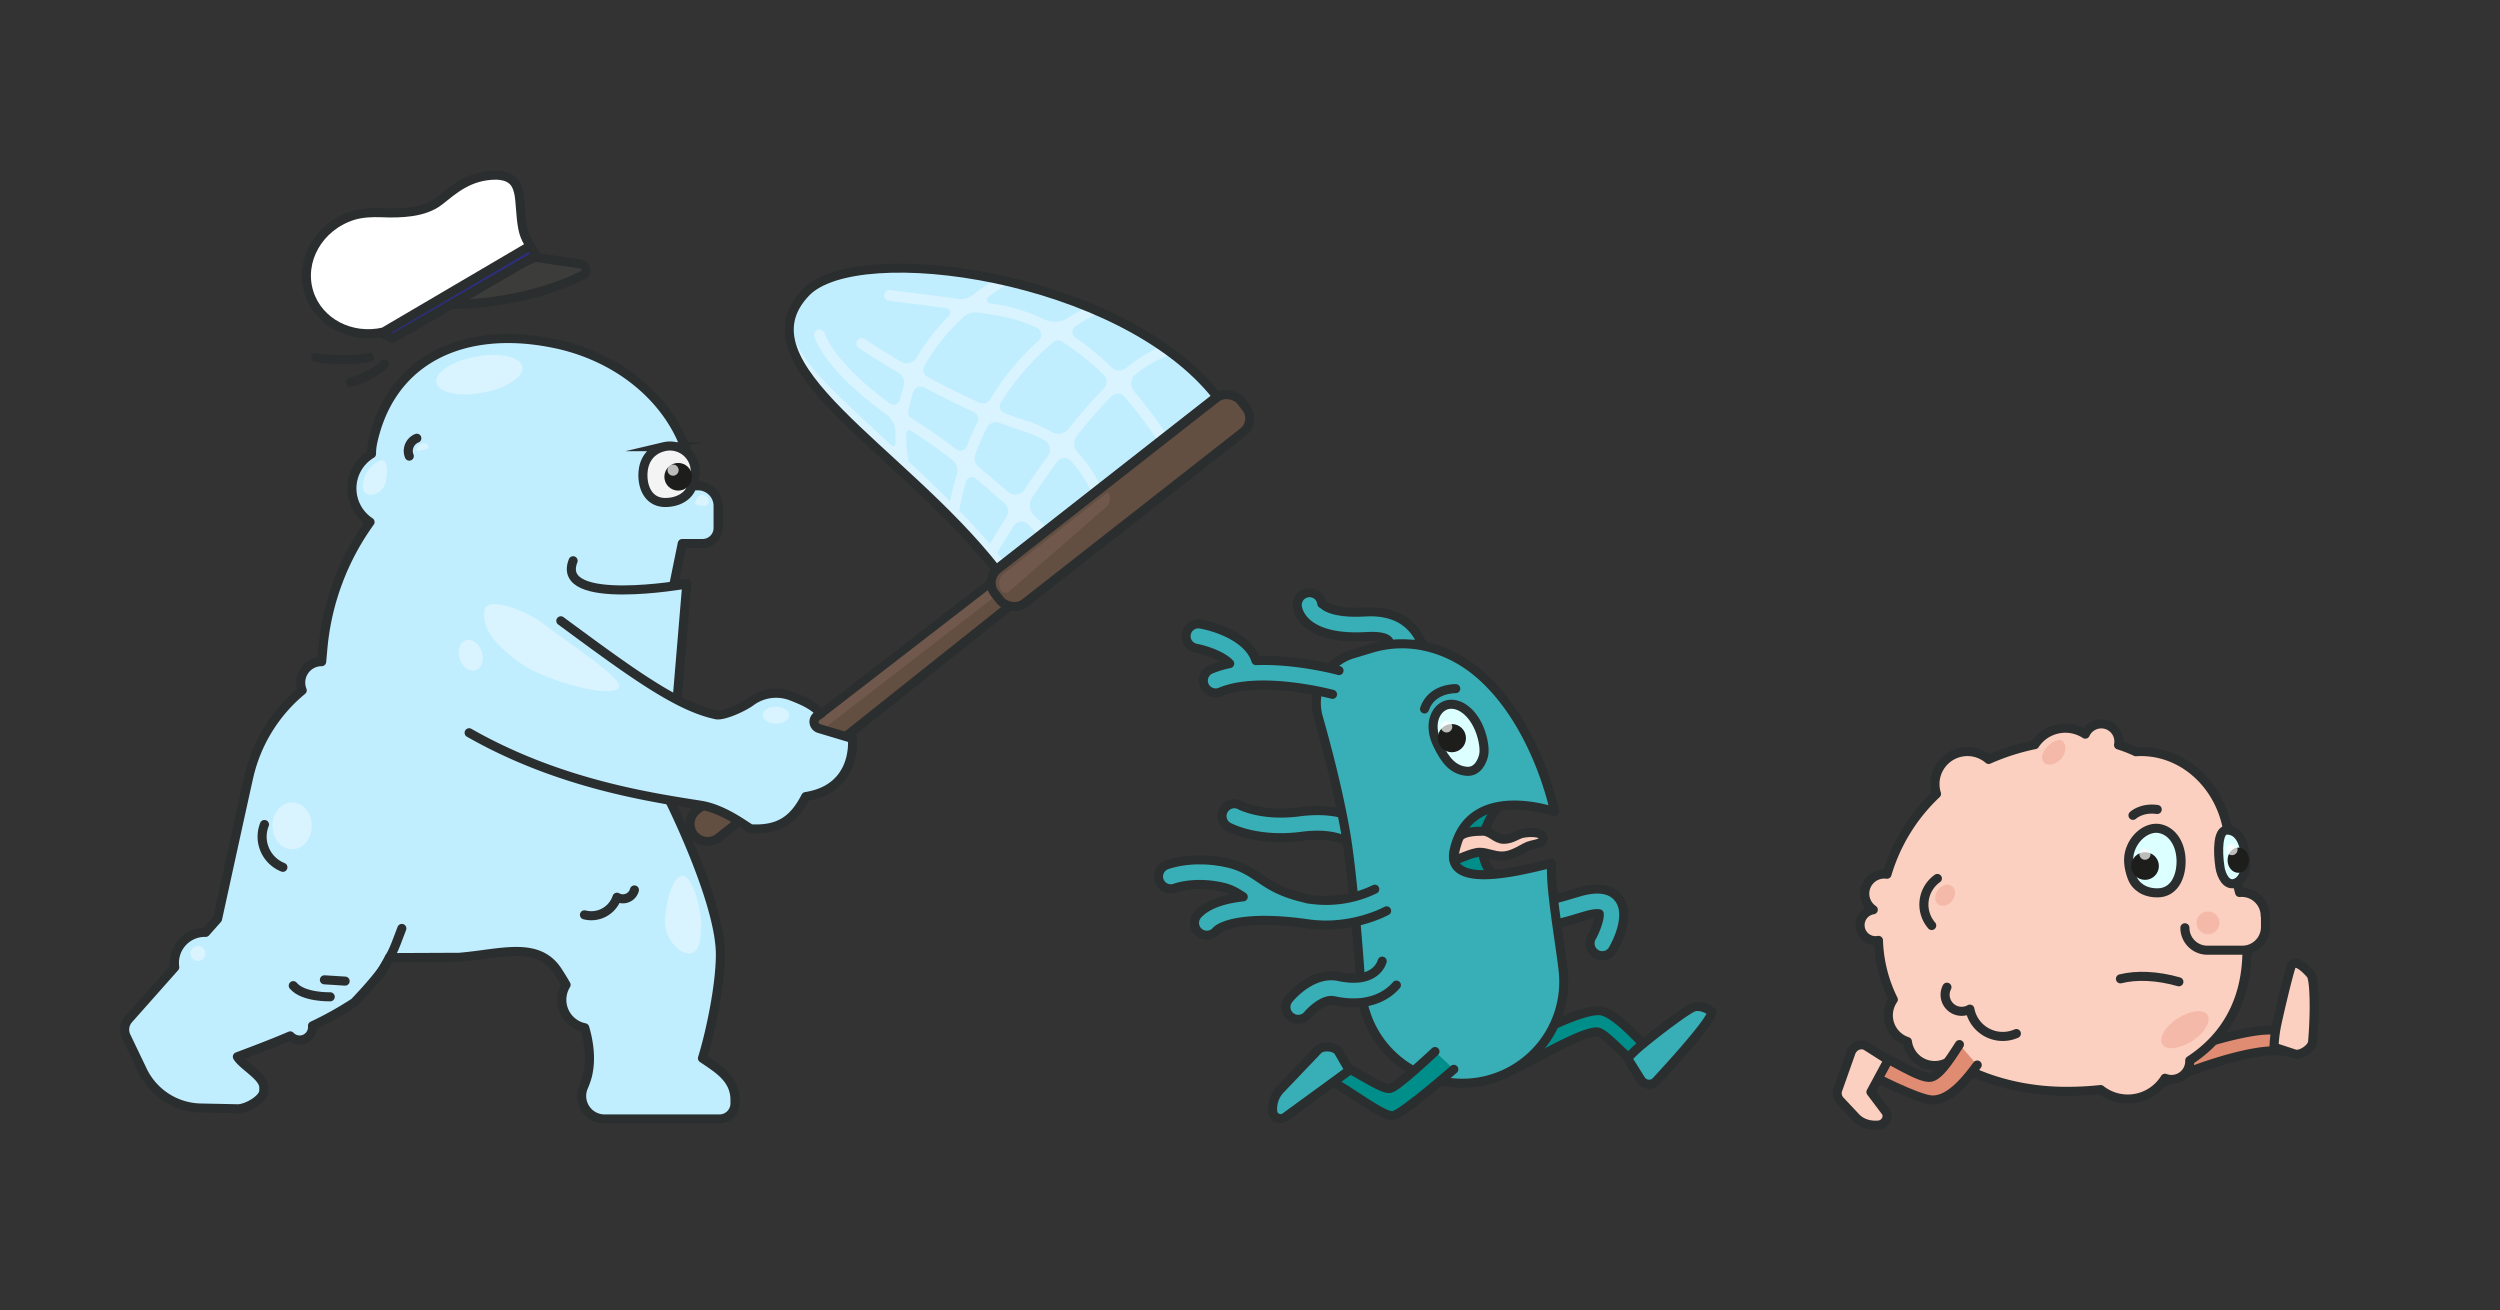 <svg xmlns="http://www.w3.org/2000/svg" viewBox="0 0 1928.17 1010.42"><rect x="0" y="0" width="1928.17" height="1010.42" fill="#333333" stroke="none"/><defs><style>.cls-1{fill:#38afb7;}.cls-1,.cls-10,.cls-11,.cls-15,.cls-16,.cls-18,.cls-19,.cls-2,.cls-20,.cls-21,.cls-3,.cls-4,.cls-5,.cls-6,.cls-9{stroke:#2b2e2e;stroke-width:7px;}.cls-1,.cls-10,.cls-11,.cls-18,.cls-19,.cls-2,.cls-20,.cls-21,.cls-3,.cls-4,.cls-5,.cls-6,.cls-9{stroke-linecap:round;}.cls-1,.cls-10,.cls-11,.cls-19,.cls-2,.cls-20,.cls-21,.cls-3,.cls-4,.cls-5{stroke-linejoin:round;}.cls-14,.cls-2{fill:#c1eeff;}.cls-3{fill:#df8c72;}.cls-4{fill:#fbd0c0;}.cls-5{fill:#008e8a;}.cls-6{fill:#dcffff;}.cls-15,.cls-16,.cls-18,.cls-6,.cls-9{stroke-miterlimit:10;}.cls-7{fill:#1d1d1b;}.cls-21,.cls-8{fill:#fff;}.cls-8{opacity:0.7;}.cls-11,.cls-15,.cls-9{fill:none;}.cls-10,.cls-13{fill:#daf4ff;}.cls-12{fill:#f5b9aa;}.cls-16{fill:#634e42;}.cls-17{fill:#70584c;}.cls-18{fill:#f4f4f4;}.cls-19{fill:#3c3c3b;}.cls-20{fill:#2d2e81;}</style></defs><title>Zeichenfläche 33</title><g id="Ebene_2" data-name="Ebene 2"><path class="cls-1" d="M1235.84,737.1a9.52,9.52,0,0,1-8.28-14.16c3.62-6.48,6.33-15,5.86-18.17-1.08-.19-4-.33-10,1.4-2.2.63-4.31,1.26-6.34,1.87-20,6-38.81,11.57-54.2-9.61a9.5,9.5,0,0,1,15.37-11.17c6.88,9.47,11.73,9,33.4,2.57,2.09-.62,4.25-1.27,6.5-1.92,14.24-4.1,24.39-2.5,30.14,4.77,9.79,12.37-.75,33.42-4.22,39.57A9.49,9.49,0,0,1,1235.84,737.1Z"/><path class="cls-1" d="M1071.71,496.77c-.21-.37,1.73-6.9-17.77-5.79-48.94,2.81-53.05-20.54-53.35-23.21a9.5,9.5,0,0,1,18.75-3c.46.87,5.52,8.8,33.51,7.21,31.47-1.79,40.41,16.87,43.93,24.43l-22.22,2A31.53,31.53,0,0,0,1071.71,496.77Zm-52.25-31.18v0Zm0,0h0Z"/><path class="cls-1" d="M1040.05,650c-.1-.08-9.79-8.4-35.87-5-34.83,4.59-55.75-6.71-56.62-7.2a9.5,9.5,0,1,1,9.2-16.62c.1.05,16.74,8.7,44.94,5,35.81-4.71,50.18,8.75,51.69,10.3l-13.56,13.3A1.4,1.4,0,0,0,1040.05,650Z"/><path class="cls-2" d="M541.79,816.19c6.43-20.82,13.83-56.79,13.83-80,0-41.06-39.79-120.08-39.79-120.08l13.94-166.38-10.14,1.64,6.57-32.17h15.65a12,12,0,0,0,12-12v-17a15.56,15.56,0,0,0-15.51-15.52h-3.68c-3.24-52.92-47.34-97-105.83-109.48-69.58-14.85-127.4,10.59-141.48,76.56a43.94,43.94,0,0,0-.82,8.27,31.08,31.08,0,0,0-1.13,52.62,196.43,196.43,0,0,0-36.31,96.61l-1,11.05a16.15,16.15,0,0,0-15,22.16,121,121,0,0,0-41,65.78c-2.08,8.9-24.3,110.48-24.3,110.48l-9.18,10.37h-.55A23.51,23.51,0,0,0,134.76,746l-35.49,40a12,12,0,0,0-2,13.2l12.7,26.5a50.89,50.89,0,0,0,44.86,28.88l28.65.59c6.6,0,20-7.4,20-14v-2.45c0-8.62-16.34-16.72-20.4-23.7,11.39-4.29,25.8-9.65,40.78-16.07a9.93,9.93,0,0,0,17.2-6.78c0-.33,0-.66-.05-1a264.6,264.6,0,0,0,32.25-18c26.41-27.62,27-34.59,27-34.59l53.77-.24c31.92-2.55,60.59-12.94,76,10.5,2.19,3.34,4.41,6.93,6.57,10.71A22,22,0,0,0,451,792.68c3.58,12.39,4.94,25.07,2.15,36.73a57.13,57.13,0,0,1-3.14,9,17.51,17.51,0,0,0-1.4,6.88,17.74,17.74,0,0,0,17.27,17.73v0h89a12,12,0,0,0,12-12v-2.46C566.91,832.24,554.5,824.73,541.79,816.19Z"/><path class="cls-3" d="M1650.53,845.05c5.84-7.36,78.76-37.66,109.42-34.39l2.53-.27a7.66,7.66,0,0,0,6.64-9.42l-1.86-7.65h0a22.76,22.76,0,0,1-13,1.44c-18.53-3.38-90.69,19.43-96.38,29.33"/><path class="cls-4" d="M1753.85,807.64a106.2,106.2,0,0,1,1.74-15.46c1.26-6.91,10.39-45.52,11.94-47.81,3.87-5.72,14.41,6.88,14.41,6.88,2.34,1.75,3,15.13,2.92,26.61-.1,13.36-1.17,24.95-1.17,24.95.36,5.1-8.77,11.48-13.71,10.14Z"/><path class="cls-4" d="M1747.1,706.45a18.19,18.19,0,0,0-18.19-18.19c-.54,0-1.07,0-1.6.08a200.15,200.15,0,0,0-8.4-25.8c.27-2.71.43-5.47.43-8.27,0-41.22-30.51-74.63-68.14-74.63-1.31,0-2.61.05-3.91.13a101.61,101.61,0,0,0-13.33-5.19,13.29,13.29,0,0,0,.27-2.7,13.57,13.57,0,0,0-25.91-5.65,28.16,28.16,0,0,0-38.9,8.08,174.22,174.22,0,0,0-35.62,11.42,25.05,25.05,0,0,0-40.24,26.54,139.47,139.47,0,0,0-38.17,62,15.61,15.61,0,0,0-2.06-.15,15.09,15.09,0,0,0-8.54,27.54,12,12,0,0,0,1.64,23.86,12.19,12.19,0,0,0,2.36-.23,110.16,110.16,0,0,0,11.47,45.64,21.23,21.23,0,0,0,10.85,32.38,21.21,21.21,0,0,0,30.18,16.43,21.09,21.09,0,0,0,22.29,8.09c21.2,9.11,45.33,13.9,70.26,13.9a242.71,242.71,0,0,0,26.29-1.39,33.71,33.71,0,0,0,49.66-8.72,14.06,14.06,0,0,0,19.09-13.14c0-.19,0-.38,0-.57,27.1-17.67,44.14-45.61,44.14-85.33,0-2.76-.08-5.54-.22-8.33A18.21,18.21,0,0,0,1747.1,706.45Z"/><path class="cls-5" d="M1159.37,680.07l-43.78,4V613.23h48.78s-22.76,18.16-21,42.33C1144.76,674.71,1159.37,680.07,1159.37,680.07Z"/><path class="cls-5" d="M1165.71,825.3c9.07-2.45,51.08-28.82,65.49-29.42,5-.21,13.4,9.59,36.12,30.44l2.19,1.29a7.65,7.65,0,0,0,10.94-3.63l3-7.26h0a22.7,22.7,0,0,1-11.3-6.55c-12.89-13.74-26.7-27.85-36.33-30.37-14.59-3.82-65.4,24.82-75.87,29.4"/><path class="cls-1" d="M1255.27,816.3a104.73,104.73,0,0,1,11.28-10.72c13.7-11.32,35.5-27.66,39.91-28.91,6.63-1.9,13.74,3.67,13.74,3.67,1.44,6.16-42.29,52.87-42.29,52.87a7.44,7.44,0,0,1-12.11-.13Z"/><path class="cls-1" d="M1135.38,835.12h0a78.24,78.24,0,0,0,70.23-86.66c-2.67-23.61-10.27-64.39-8.84-82.53-9.24,1.34-83,24.34-75.18-10.31,12-53,77.48-29.49,77.48-29.49s-13.41-67.71-58-106.23c-22.45-19.41-53-29-83.29-19.9l-14.29,4.29a39.63,39.63,0,0,0-26.75,48.77c6.72,23.61,15,55.41,20.66,86.7,5.51,30.27,10.73,96.86,12.29,122.2A78.29,78.29,0,0,0,1135.38,835.12Z"/><path class="cls-1" d="M1032.73,517.19c-1.81-.49-32.91-8.82-64.05-7.69-5.16-16.66-27.88-25.43-42.65-28.18A9.5,9.5,0,0,0,922.54,500c7.88,1.5,20.69,6,25.89,11.81a78.1,78.1,0,0,0-14.85,4.52A9.5,9.5,0,0,0,941,533.81c31.06-13.17,86.19,1.56,86.74,1.71"/><path class="cls-1" d="M1060.3,685.83a85.92,85.92,0,0,1-48.95,7.85l-3.09-.42a9.65,9.65,0,0,0-1.41-.45c-18.68-4.25-27.16-10-35.36-15.53-6.6-4.45-13.41-9.06-24-11.53-27.69-6.44-47.31,1.17-48.13,1.49a9.5,9.5,0,0,0,7,17.66c.14-.06,15.19-5.67,36.79-.64,6.37,1.48,10.57,4,15.71,7.45-16.53,1.79-28.68,6.45-35.19,13.8a9.5,9.5,0,1,0,14.23,12.59c4.28-4.84,24.57-12.24,70.71-5.61,33.45,4.8,59.72-9.41,60.82-10"/><path class="cls-1" d="M1077,759.8c-8.26,9.47-23.45,17.3-48.24,12-8-1.7-17.87,8.15-20.08,10.89a9.5,9.5,0,1,1-14.75-12c1.82-2.25,18.42-21.84,38.79-17.5,28.52,6.08,33.14-11.13,33.32-11.87"/><path class="cls-6" d="M1139.34,558.62c4,7.63,6.12,18.11,5,23.62-.9,4.3-4.53,13.63-13.53,12.6-9.45-1.08-15.76-7.1-22.34-21.14-6.48-13.82-2.27-25.32,5.2-29.2S1132.3,545.05,1139.34,558.62Z"/><circle class="cls-7" cx="1119.78" cy="569.31" r="10.88"/><circle class="cls-8" cx="1115.71" cy="560.55" r="4.39"/><path class="cls-9" d="M1122.78,531.13s-18.47-.66-24.09,15.66"/><path class="cls-5" d="M1106.76,811s-29.35,27.83-34.81,28.53-20-9.1-37.33-18.56l-22.36-4.1-10.57,11.8,23.54,4.43c15.5,7.49,41.79,28.91,49.39,27.34s46.66-35.71,46.66-35.71"/><path class="cls-1" d="M1040.69,825.53l-49.4,36.05a6.12,6.12,0,0,1-9.71-4.36h0a21.76,21.76,0,0,1,6-17.1l29-30.4c3.54-3.69,13.66-2.79,16,1.76Z"/><path class="cls-4" d="M1121.91,663.23c-2,0,1.76-14.19,3.66-17.45,2.38-4.1,11.94-4.72,18.13-4.75s10,6.41,16.3,6.29,9.8-3.6,14.18-4.55,16-1.74,16,3.56c0,5.47-8,4-13.81,7.34-6.7,3.83-12.31,6.56-17.79,6.56-6.75,0-11.29-2.82-17.25-2.88S1124.24,663.23,1121.91,663.23Z"/><path class="cls-3" d="M1511.25,805.63c-3.19,4.62-14,23.52-21.94,25.2-8.41,1.77-31.8-14.66-40-16.78-3.58-.92-10.75,4-11.67,7.57-.81,3.15,4,6.8,4,6.8s37.33,19.67,48.63,20c14.66.37,28.22-18.38,34.71-27"/><path class="cls-4" d="M1439.94,807.13l16.38,10.39L1443,842.22l11.53,15.33c2.57,4-.53,9.7-5.54,10.17h0c-6.67.63-13.21-1.24-17.56-5.83l-12.32-13.11a8.33,8.33,0,0,1-1.6-8.56l10.12-28.55C1429.47,806.48,1435.76,804.16,1439.94,807.13Z"/><path class="cls-6" d="M1642.34,657.83c-1.63,6.83.27,14.47,2.42,19.79,2.25,5.54,8.79,11.23,19.65,11,12.09-.25,17.81-11.68,17.8-24.27,0-12.42-6-22.78-15.87-25.15S1645.24,645.69,1642.34,657.83Z"/><circle class="cls-7" cx="1654.41" cy="667.94" r="10.67"/><circle class="cls-8" cx="1654.36" cy="658.82" r="4.3"/><path class="cls-10" d="M1645.09,628.86s6.52-6.25,18.71-4.55"/><path class="cls-6" d="M1712.2,669c1,6.28,5,14.76,11.86,12.15,7.68-2.91,9.39-14.23,7.24-25.3-2.11-10.91-7.32-15.76-14-15.63S1710.2,655.78,1712.2,669Z"/><ellipse class="cls-7" cx="1726.32" cy="663.45" rx="8.26" ry="9.72"/><circle class="cls-8" cx="1721.48" cy="655.27" r="4.3"/><path class="cls-4" d="M1747.3,706.52V715a17.86,17.86,0,0,1-17.86,17.86h-27a17.29,17.29,0,0,1-17.29-17.29h0"/><path class="cls-11" d="M1635.42,754.94c12.46-3.14,28.38-2.47,45.09,2.29"/><path class="cls-4" d="M1501.61,761.41a12.77,12.77,0,0,0,16.57,17.48,10.7,10.7,0,0,0,1.12-.57,25.82,25.82,0,0,0,35.85,18.83"/><path class="cls-4" d="M1489.86,713.81a24.69,24.69,0,0,1,4.37-36.28"/><ellipse class="cls-12" cx="1500.21" cy="690.42" rx="8.83" ry="6.92" transform="translate(42.31 1466.22) rotate(-52.73)"/><ellipse class="cls-12" cx="1685.16" cy="794.07" rx="20.75" ry="10.4" transform="translate(-159.76 1052.12) rotate(-33.19)"/><circle class="cls-12" cx="1702.96" cy="711.79" r="8.83"/><path class="cls-12" d="M1577.1,588.69c-2.63-2-3.47-5.93.58-11.26s10.47-8,13.09-6,3.47,7.93-.58,13.26S1579.72,590.69,1577.1,588.69Z"/><path class="cls-13" d="M768.36,439.23c-73.18-93.43-200.52-157.74-146.8-213.72,40.08-41.78,243.91-13.08,317.08,80.35Z"/><path class="cls-14" d="M743.19,244.44c-12.81,11.83-23,24.57-30.28,38.05a6,6,0,0,0,2.39,8.15c12.3,6.72,26.14,13.76,40.54,20.15a6,6,0,0,0,7.61-2.38,208.75,208.75,0,0,1,21.94-30A192.84,192.84,0,0,1,801,262.7a6,6,0,0,0-1.54-10A121.46,121.46,0,0,0,767.49,243c-4.37-.66-8.83-1.32-13.28-2A13.47,13.47,0,0,0,743.19,244.44Z"/><path class="cls-14" d="M700.48,317.83v0a4.41,4.41,0,0,0,1.95,4.45c1.46.94,3,1.9,4.48,2.86,10.07,6.33,20.42,13.69,30.46,21.32a5.41,5.41,0,0,0,8.32-2.31c.8-2,1.63-4,2.5-6q2.68-6.27,5.66-12.26a6.08,6.08,0,0,0-2.93-8.25c-13.4-6-26.28-12.53-37.87-18.82a6.11,6.11,0,0,0-8.71,3.45A109,109,0,0,0,700.48,317.83Z"/><path class="cls-14" d="M763.64,234l5.09.76a130.89,130.89,0,0,1,36.43,11.5,19.64,19.64,0,0,0,19.06-1.33q7.18-4.63,14.81-8.63A398.29,398.29,0,0,0,782.23,216q-10.56,6.17-19.84,12.85A2.87,2.87,0,0,0,763.64,234Z"/><path class="cls-14" d="M826,355.53a7,7,0,0,0-10.77.64l-1,1.39c-6.35,8.73-12.39,17.47-18,25.82A11.33,11.33,0,0,0,798,398c5.1,4.75,8.09,7.66,8.21,7.78a4.58,4.58,0,0,1,.35.42l34.88-27.32c-1.09-2.4-2.35-4.92-3.83-7.5A86.17,86.17,0,0,0,826,355.53Z"/><path class="cls-14" d="M812.62,263.7a193.15,193.15,0,0,0-40.77,46.95,5.38,5.38,0,0,0,2.61,7.87c5.66,2.18,11.35,4.19,17,6a97.35,97.35,0,0,1,19.71,8.72,10.12,10.12,0,0,0,13-2.46,395.71,395.71,0,0,1,27.07-30.95,7.69,7.69,0,0,0-.13-10.93,204.21,204.21,0,0,0-32.21-25.6A5.37,5.37,0,0,0,812.62,263.7Z"/><path class="cls-14" d="M702.5,332.18l0,0a2.3,2.3,0,0,0-3.53,1.87,110.13,110.13,0,0,0,1.69,21.75c10.62,10,21.47,20.25,32.06,30.85,1.32-6.08,3.08-13.08,5.4-20.74a10.31,10.31,0,0,0-3.56-11.15C724,346.66,713.1,338.84,702.5,332.18Z"/><path class="cls-14" d="M807.49,352.75l.8-1.09a8.27,8.27,0,0,0-2.72-12.12,90.94,90.94,0,0,0-16.63-7.13c-6-1.91-12-4-17.94-6.35a7.84,7.84,0,0,0-9.87,3.81c-1.92,3.87-3.66,7.66-5.22,11.3q-2,4.59-3.68,9.05a9,9,0,0,0,2.71,10.15c8.12,6.63,15.75,13.14,22.51,19.07A8.44,8.44,0,0,0,790,377.81C795.46,369.69,801.34,361.22,807.49,352.75Z"/><path class="cls-14" d="M800,411.3c-1-.91-3.59-3.45-7.55-7.14a6.93,6.93,0,0,0-10.59,1.36c-5.09,8.06-9.43,15.18-12.81,20.84,1.52,1.87,3,3.75,4.51,5.65Z"/><path class="cls-14" d="M902.54,274.06c-7.79,1.91-16.63,6.73-26.41,14.38a9.47,9.47,0,0,0-1.29,13.63,341.44,341.44,0,0,1,24,31.78l35.76-28A192.42,192.42,0,0,0,902.54,274.06Z"/><path class="cls-14" d="M690.64,333.93a17.44,17.44,0,0,0-7.26-14.57c-48-34.48-55-58.86-55.35-60a4.14,4.14,0,0,1,8-2.16c.11.36,6.92,22.41,50.34,54.08a4.88,4.88,0,0,0,7.61-2.83q1.24-5.08,2.92-10.08a9.23,9.23,0,0,0-4-10.93c-18.34-10.76-30.29-18.87-30.56-19.06a4.14,4.14,0,1,1,4.67-6.84c.26.18,11,7.45,27.6,17.3a9.18,9.18,0,0,0,12.65-3.33,140.92,140.92,0,0,1,8.15-12.58A161.71,161.71,0,0,1,732,243.56a3.48,3.48,0,0,0-2-5.91C705.69,234.37,686,232,685.66,232a4.14,4.14,0,0,1,1-8.23c.33,0,24.66,3,52.7,6.81a14.41,14.41,0,0,0,10.83-3,214.55,214.55,0,0,1,19.55-13.52c-61.64-15.11-124.4-10.37-146.65,9.52-36.72,32.84,11.1,69.85,64.59,120a1.83,1.83,0,0,0,3.08-1.43C690.61,339.56,690.57,336.8,690.64,333.93Z"/><path class="cls-14" d="M774.64,388c-6.59-5.82-14.12-12.3-22.19-19a4.57,4.57,0,0,0-7.29,2.24c-2.48,8.58-4.23,16.24-5.44,22.49,8.2,8.43,16.18,17.05,23.7,25.87,3.48-5.78,7.79-12.81,12.76-20.63A8.56,8.56,0,0,0,774.64,388Z"/><path class="cls-14" d="M848.1,373.62,892.33,339a333.38,333.38,0,0,0-25-33,6.94,6.94,0,0,0-10.2-.33A386.88,386.88,0,0,0,830.62,336a10,10,0,0,0,.57,13.07,93.93,93.93,0,0,1,13.75,18.52Q846.7,370.67,848.1,373.62Z"/><path class="cls-14" d="M894.48,268a302.09,302.09,0,0,0-45.86-27.17A177.23,177.23,0,0,0,829.5,251.4a5.36,5.36,0,0,0-.15,8.91,219.5,219.5,0,0,1,27.88,23,8.6,8.6,0,0,0,11.41.54Q882.55,272.54,894.48,268Z"/><path class="cls-15" d="M768.36,439.23c-73.18-93.43-200.52-157.74-146.8-213.72,40.08-41.78,243.91-13.08,317.08,80.35Z"/><path class="cls-16" d="M792.08,456.8,554.28,646.07a13.61,13.61,0,0,1-19.18-2.25h0a13.61,13.61,0,0,1,2.41-19.16L778.24,439.13A11.1,11.1,0,0,1,793.82,441l.15.19A11.11,11.11,0,0,1,792.08,456.8Z"/><path class="cls-17" d="M606.58,502.9H799.67a0,0,0,0,1,0,0v7.21a0,0,0,0,1,0,0H606.58A3.61,3.61,0,0,1,603,506.5v0A3.61,3.61,0,0,1,606.58,502.9Z" transform="translate(-163.33 534.48) rotate(-37.69)"/><rect class="cls-16" x="743.7" y="369.33" width="240.93" height="33.5" rx="13.4" transform="translate(-54.22 615) rotate(-38.07)"/><path class="cls-17" d="M853.17,391l-74.82,65.16a4,4,0,0,1-5.84-.5h0a9.47,9.47,0,0,1,1.73-13.27l80.11-62.75h0A8.29,8.29,0,0,1,853.17,391Z"/><path class="cls-18" d="M535.69,359c1.48,6.19-.57,13.2-2.82,18.09-2.36,5.11-9,10.43-19.78,10.46-12,0-17.48-10.28-17.21-21.76.27-11.33,6.4-18.9,16.32-21.27A19.52,19.52,0,0,1,535.69,359Z"/><circle class="cls-7" cx="523.07" cy="367.72" r="10.67"/><circle class="cls-8" cx="519.12" cy="362.6" r="4.3"/><path class="cls-11" d="M529.51,450.48s-101.77,18.09-87.48-18"/><path class="cls-2" d="M361.83,565.16C430,604,499.32,614.63,540.1,621c19.37,3,37.36,18.18,39.33,18.28,21.54,1,32.75-6.9,42-24.92,40.45-6.33,36-44.77,36-44.77l-25.75-7.72a5.49,5.49,0,0,1-1.12-10l2.66-1.5c-6.15-6.62-13.46-9.8-22.7-13.44a32.77,32.77,0,0,0-31.46,4.22c-5.87,4.32-21.15,11.27-26.72,10.12C522.44,545,487,519,432.55,478.82"/><path class="cls-11" d="M293.27,751.14c10.27-18.67,8.35-12.81,16.66-35.07"/><path class="cls-11" d="M450.78,705.59A20.89,20.89,0,0,0,475.87,692a8.9,8.9,0,0,0,2.26.94,9.16,9.16,0,0,0,11.18-6.54"/><path class="cls-11" d="M218.18,668.92a25.4,25.4,0,0,1-14.21-33"/><path class="cls-11" d="M315.67,351.79A10.59,10.59,0,0,1,321.48,338"/><path class="cls-2" d="M254.7,768.8s-20.91.61-28.52-8.61"/><line class="cls-2" x1="250.19" y1="755.7" x2="266.19" y2="756.7"/><ellipse class="cls-13" cx="371.22" cy="289.7" rx="33.81" ry="14.19" transform="matrix(0.98, -0.18, 0.18, 0.98, -46.25, 71.86)"/><path class="cls-13" d="M330.31,344.1c.49,1.85-.33,1.92-3.06,2.64s-5.33,1.79-5.82-.06,1.34-3.92,4.07-4.63S329.83,342.25,330.31,344.1Z"/><path class="cls-13" d="M297.51,371.41c-1.39,6.78-6.9,10.26-11.71,10.26s-6.46-3.64-5.71-9.26c1.32-9.9,9.9-17.25,14.71-17.25S298.65,365.86,297.51,371.41Z"/><path class="cls-13" d="M546.64,385.88c0,2.33-.89,4.21-3.21,4.21s-7.21.12-7.21-2.21,2.88-6.21,5.21-6.21S546.64,383.56,546.64,385.88Z"/><path class="cls-13" d="M419.43,481.38c10.11,8.4,64.35,43.61,57.8,49-6.33,8.8-57.59-5.84-75.67-18.84S372.48,486.75,373.42,472,409.33,473,419.43,481.38Z"/><ellipse class="cls-13" cx="363.09" cy="505.35" rx="8.9" ry="12.13" transform="translate(-137.82 136.16) rotate(-17.91)"/><ellipse class="cls-13" cx="225.31" cy="636.96" rx="15.13" ry="18.06"/><ellipse class="cls-13" cx="598.48" cy="551.6" rx="10.22" ry="6.48"/><circle class="cls-13" cx="152.7" cy="735.38" r="5.77"/><path class="cls-13" d="M540.74,712.89c0,13.53-2,22.49-9.42,22.49s-18.42-11-18.42-24.49,6-35.49,13.42-35.49S540.74,699.36,540.74,712.89Z"/><path class="cls-19" d="M349.43,234.88c50-1.1,84.68-14.9,101.1-23.14,2.85-1.43,1.4-7.49-1.92-8l-35.88-5.3-66,28.23S349.49,234.67,349.43,234.88Z"/><polygon class="cls-20" points="302.87 261.08 413.69 196.84 407.7 187.79 293.32 256.35 302.87 261.08"/><path class="cls-21" d="M272.17,166.25c6.61-2.09,14.66-2.51,22.24-2.19,14.35.6,32.64.13,44.35-9,11-8.63,22.87-19.93,44.05-20,22.51.91,16.28,19.8,20.42,41.13,1.68,8.67,6,13.25,6,13.25L295.83,256.06c-25.05,5.71-50.19-7.23-57.51-30.37C230.59,201.22,245.74,174.61,272.17,166.25Z"/><path class="cls-11" d="M296.53,280.79c-3.19,4.58-20.12,13.18-26.41,13.93"/><path class="cls-11" d="M243.48,275.67s21.16,3.87,41.8,0"/></g></svg>